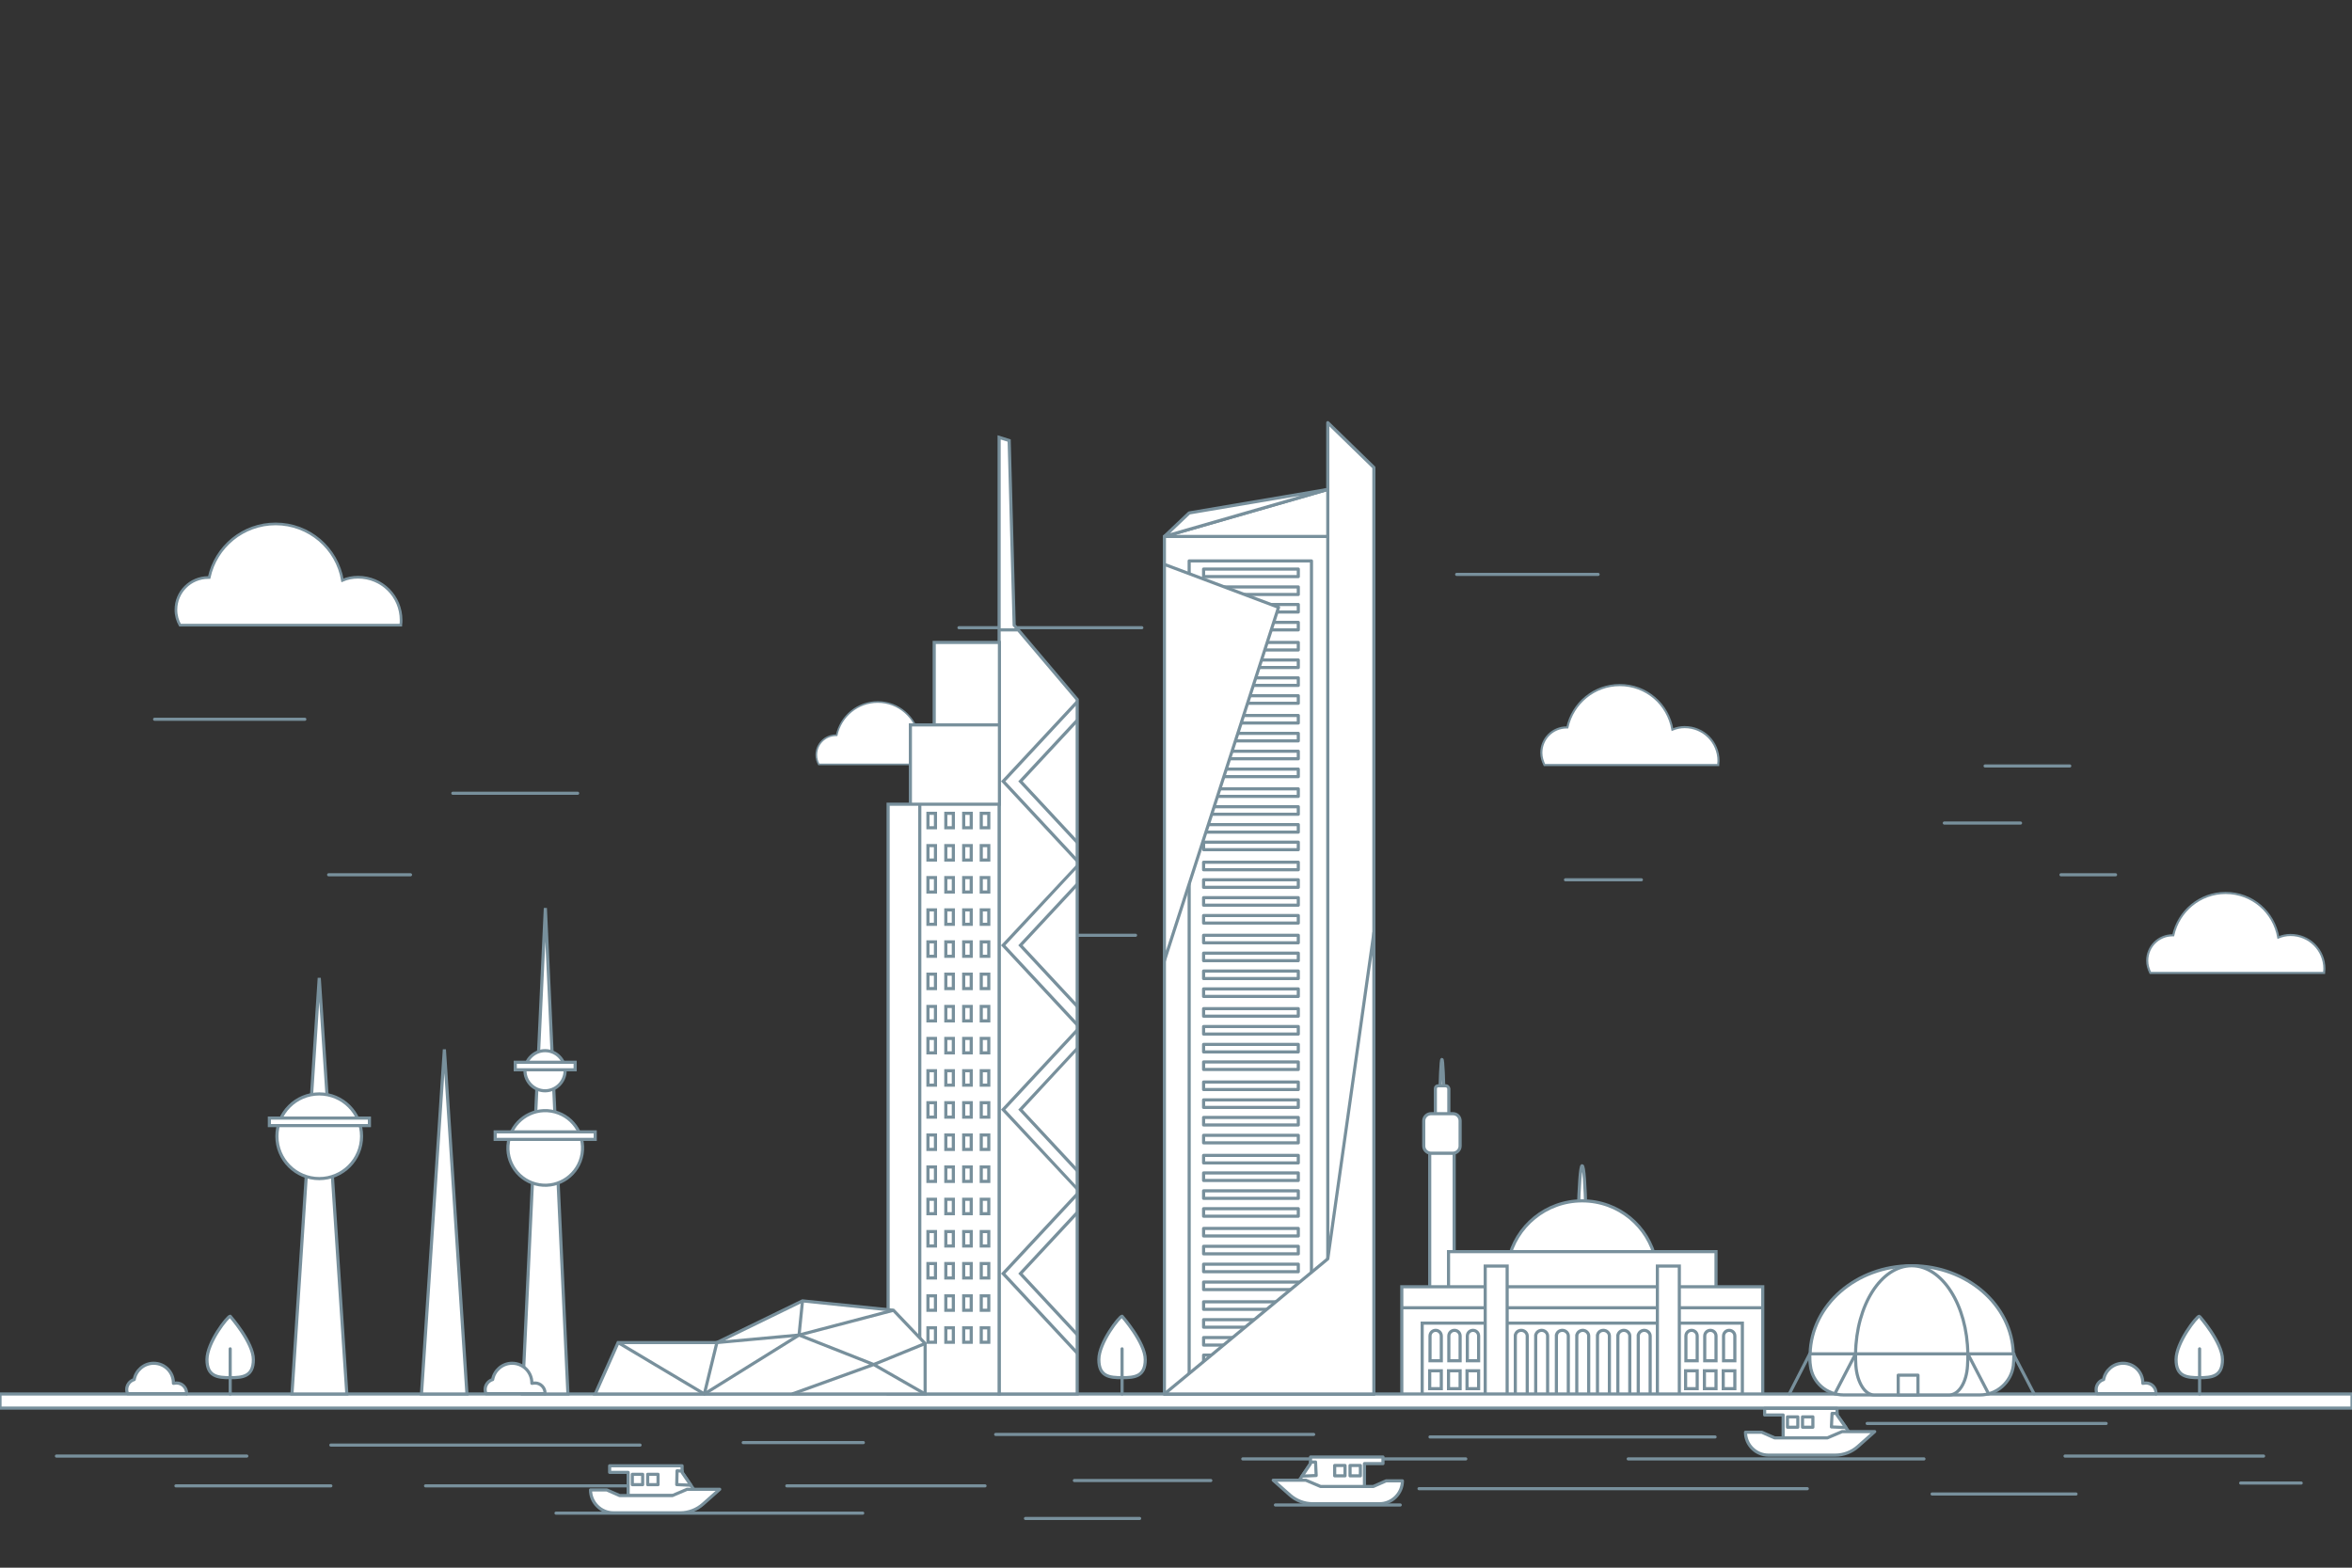 <svg xmlns="http://www.w3.org/2000/svg" viewBox="0 0 750 500" style="enable-background:new 0 0 750 500" xml:space="preserve"><rect x="0" y="0" width="750" height="500" fill="#333333" stroke="none"/><style>.st0{stroke-width:.676}.st0,.st1,.st4{fill:#fff;stroke:#78909c;stroke-miterlimit:10}.st4{fill:none;stroke-linecap:round}.st5{fill:#78909c}.st6,.st7{stroke:#78909c;stroke-miterlimit:10}.st6{fill:#fff;stroke-linecap:round;stroke-linejoin:round}.st7{fill:none}</style><g id="OBJECTS"><path class="st0" d="M547.9 243.9c0-.4.1-.8.1-1.2 0-6-4.8-10.8-10.8-10.8-1.4 0-2.7.3-3.9.8-1.4-8.1-8.3-14.2-16.8-14.2-8.2 0-15 5.8-16.7 13.5h-.2c-4.5 0-8.1 3.6-8.1 8.1 0 1.4.4 2.7 1 3.9h55.4zM741.1 310.2c0-.4.1-.8.1-1.2 0-6-4.8-10.8-10.8-10.8-1.4 0-2.7.3-3.9.8-1.4-8.1-8.3-14.2-16.8-14.2-8.2 0-15 5.8-16.7 13.5h-.2c-4.5 0-8.1 3.6-8.1 8.1 0 1.4.4 2.7 1 3.9h55.4z"/><path class="st1" d="M460.5 353.2c-.1-9-.4-15.3-.7-15.3-.3 0-.6 6.3-.7 15.3h1.4z"/><path class="st1" d="M461 346.3h-2.4c-.5 0-.9.4-.9.9v11.6h4.3v-11.6c-.1-.5-.5-.9-1-.9zM455.9 367.7h7.8v47.9h-7.8z"/><path class="st1" d="M463.3 355.2h-7c-1.2 0-2.3 1-2.3 2.3v8c0 1.2 1 2.3 2.3 2.3h7c1.2 0 2.3-1 2.3-2.3v-8c0-1.3-1-2.3-2.3-2.3zM505.7 387.1c-.2-9-.6-15.3-1.2-15.3-.5 0-1 6.3-1.2 15.3h2.4z"/><path class="st1" d="M528 402c-2.3-10.9-11.9-19-23.5-19-11.5 0-21.2 8.1-23.5 19h47z"/><path class="st1" d="M461.9 399.2h85.3v11.2h-85.3zM447 410.4h115.1v6.7H447zM447 417.1h115.1v27.7H447z"/><path class="st1" d="M453.5 422h102.1v22.8H453.5z"/><path class="st1" d="M473.6 403.8h7v41h-7zM459.6 434v-7.9c0-1-.8-1.8-1.8-1.8s-1.8.8-1.8 1.8v7.9h3.6zM455.9 437.2h3.7v5.7h-3.7zM465.6 434v-7.9c0-1-.8-1.8-1.8-1.8s-1.8.8-1.8 1.8v7.9h3.6zM461.9 437.2h3.7v5.7h-3.7zM471.5 434v-7.9c0-1-.8-1.8-1.8-1.8s-1.8.8-1.8 1.8v7.9h3.6zM467.8 437.2h3.7v5.7h-3.7zM541.2 434v-7.9c0-1-.8-1.8-1.8-1.8s-1.8.8-1.8 1.8v7.9h3.6zM537.5 437.2h3.7v5.7h-3.7zM547.2 434v-7.9c0-1-.8-1.8-1.8-1.8s-1.8.8-1.8 1.8v7.9h3.6zM543.5 437.2h3.7v5.7h-3.7zM553.2 434v-7.9c0-1-.8-1.8-1.8-1.8s-1.8.8-1.8 1.8v7.9h3.6zM549.5 437.2h3.7v5.7h-3.7zM483.2 426.1v18.7h3.8v-18.7c0-1-.9-1.8-1.9-1.8-1.1 0-1.9.8-1.9 1.8zM489.7 426.1v18.7h3.8v-18.7c0-1-.9-1.8-1.9-1.8-1 0-1.9.8-1.9 1.8zM496.3 426.1v18.7h3.8v-18.7c0-1-.9-1.8-1.9-1.8-1.1 0-1.9.8-1.9 1.8zM502.8 426.1v18.7h3.8v-18.7c0-1-.9-1.8-1.9-1.8-1 0-1.9.8-1.9 1.8zM509.4 426.1v18.7h3.8v-18.7c0-1-.9-1.8-1.9-1.8-1.1 0-1.9.8-1.9 1.8zM515.9 426.1v18.7h3.8v-18.7c0-1-.9-1.8-1.9-1.8-1 0-1.9.8-1.9 1.8zM522.4 426.1v18.7h3.8v-18.7c0-1-.9-1.8-1.9-1.8-1 0-1.9.8-1.9 1.8zM528.5 403.8h7v41h-7z"/><path class="st1" d="M0 444.6h750v4.5H0z"/><path d="M127.8 199.3c.1-.5.1-1 .1-1.5 0-7.6-6.1-13.7-13.7-13.7-1.8 0-3.4.3-5 1-1.7-10.2-10.6-18-21.3-18-10.4 0-19.1 7.3-21.2 17.1h-.3c-5.7 0-10.3 4.6-10.3 10.3 0 1.8.5 3.5 1.3 4.9h70.4z" style="fill:#fff;stroke:#78909c;stroke-width:.857;stroke-miterlimit:10"/><path d="M304.6 243.9c0-.3.1-.6.1-.9 0-4.7-3.8-8.5-8.5-8.5-1.1 0-2.1.2-3.1.6-1.1-6.3-6.5-11.2-13.2-11.2-6.4 0-11.8 4.5-13.1 10.6h-.2c-3.5 0-6.3 2.8-6.3 6.3 0 1.1.3 2.1.8 3h43.5z" style="fill:#fff;stroke:#78909c;stroke-width:.53;stroke-miterlimit:10"/><path class="st4" d="M18 464.4h60.7M135.7 473.9H218M177.3 482.6h97.8M250.9 473.9h63.2M317.5 457.5h101.4M396.3 465.3h71.1M456 458.3h90.9M105.5 460.9h98.6M56.1 473.9h49.4M452.5 474.8h123.8M519.2 465.3h94.3M595.4 454h76.2M658.5 464.4h63.3M733.8 473h-19.3M342.6 472.2h43.5M237 460.1h38.3M327 484.3h36.4M406.7 480h39.8M662 476.5h-45.9M305.8 200.2h58.3M464.5 183.2h45.1M633 244.3h27M644.3 262.5H620M674.6 279h-17.4M338.7 298.3h23.4M499.2 280.6h24.2M49.3 229.4h47.9M144.4 253h39.8M104.8 279h26.1"/><path class="st1" d="m323.4 199.4-1.6-58.9-3.2-1v61.4h6.1zM318.6 200.9v243.7h24.9V223.1l-18.8-22.2z"/><path class="st1" d="M297.9 204.9h20.8v26.3h-20.8z"/><path class="st1" d="M290.3 231.2h28.4v25.3h-28.4zM293.3 256.5h25.3v188.1h-25.3zM283.2 256.5h10.1v188.1h-10.1z"/><path class="st1" d="M295.9 259.4h2.4v4.6h-2.4zM301.6 259.4h2.4v4.6h-2.4zM307.3 259.4h2.4v4.6h-2.4zM312.9 259.4h2.4v4.6h-2.4zM295.9 269.7h2.4v4.6h-2.4zM301.6 269.7h2.4v4.6h-2.4zM307.3 269.7h2.4v4.6h-2.4zM312.9 269.7h2.4v4.6h-2.4zM295.9 279.9h2.4v4.6h-2.4zM301.6 279.9h2.4v4.6h-2.4zM307.3 279.9h2.4v4.6h-2.4zM312.9 279.9h2.4v4.6h-2.4zM295.9 290.2h2.4v4.6h-2.4zM301.6 290.2h2.4v4.6h-2.4zM307.3 290.2h2.4v4.6h-2.4zM312.9 290.2h2.4v4.6h-2.4zM295.9 300.4h2.4v4.6h-2.4zM301.6 300.4h2.4v4.6h-2.4zM307.3 300.4h2.4v4.6h-2.4zM312.9 300.4h2.4v4.6h-2.4zM295.9 310.7h2.4v4.6h-2.4zM301.6 310.7h2.4v4.6h-2.4zM307.3 310.7h2.4v4.6h-2.4zM312.9 310.7h2.4v4.6h-2.4zM295.9 321h2.4v4.6h-2.4zM301.6 321h2.4v4.6h-2.4zM307.3 321h2.4v4.6h-2.4zM312.9 321h2.4v4.6h-2.4zM295.9 331.2h2.4v4.6h-2.4zM301.6 331.2h2.4v4.6h-2.4zM307.3 331.2h2.4v4.6h-2.4zM312.9 331.2h2.4v4.6h-2.4zM295.9 341.5h2.4v4.6h-2.4zM301.6 341.5h2.4v4.6h-2.4zM307.3 341.5h2.4v4.6h-2.4zM312.9 341.5h2.4v4.6h-2.4zM295.9 351.7h2.4v4.6h-2.4zM301.6 351.7h2.4v4.6h-2.4zM307.3 351.7h2.4v4.6h-2.4zM312.9 351.7h2.4v4.6h-2.4zM295.9 362h2.4v4.6h-2.4zM301.6 362h2.4v4.6h-2.4zM307.3 362h2.4v4.6h-2.4zM312.9 362h2.4v4.6h-2.4zM295.9 372.2h2.4v4.6h-2.4zM301.6 372.2h2.4v4.6h-2.4zM307.3 372.2h2.4v4.6h-2.4zM312.9 372.2h2.4v4.6h-2.4zM295.9 382.5h2.4v4.6h-2.4zM301.6 382.5h2.4v4.6h-2.4zM307.3 382.5h2.4v4.6h-2.4zM312.9 382.5h2.4v4.6h-2.4zM295.9 392.8h2.4v4.6h-2.4zM301.6 392.8h2.4v4.6h-2.4zM307.3 392.8h2.4v4.6h-2.4zM312.9 392.8h2.4v4.6h-2.4zM295.9 403h2.4v4.6h-2.4zM301.6 403h2.4v4.6h-2.4zM307.3 403h2.4v4.6h-2.4zM312.9 403h2.4v4.6h-2.4zM295.9 413.3h2.4v4.6h-2.4zM301.6 413.3h2.4v4.6h-2.4zM307.3 413.3h2.4v4.6h-2.4zM312.9 413.3h2.4v4.6h-2.4zM295.9 423.5h2.4v4.6h-2.4zM301.6 423.5h2.4v4.6h-2.4zM307.3 423.5h2.4v4.6h-2.4zM312.9 423.5h2.4v4.6h-2.4z"/><path class="st5" d="M343.5 374.1v-1.5l-17.4-18.7 17.4-18.8v-1.4l-18.8 20.2zM343.5 426.4v-1.5l-17.4-18.7 17.4-18.7V386l-18.8 20.2zM343.5 321.7v-1.5l-17.4-18.7 17.4-18.7v-1.5l-18.8 20.2zM343.5 269.4v-1.5l-17.4-18.7 17.4-18.7V229l-18.8 20.2z"/><path class="st5" d="m343.5 326.1-22.9-24.6 22.9-24.6v-1.4l-24.3 26 24.3 26.1zM343.5 430.8l-22.9-24.6 22.9-24.6v-1.5l-24.3 26.1 24.3 26.1zM343.5 378.5l-22.9-24.6 22.9-24.6v-1.5l-24.3 26.1 24.3 26zM343.5 273.8l-22.9-24.6 22.9-24.6v-1.5l-24.3 26.1 24.3 26.1z"/><path class="st6" d="M371.3 171.1h66.8v273.6h-66.8z"/><path class="st6" d="M379.2 178.9h39v265.7h-39zM423.4 156.1l-52.1 15h52.1zM423.4 134.8v309.8h14.7V149.1z"/><path class="st6" d="M383.8 181.5H414v2.4h-30.2zM383.8 187.2H414v2.4h-30.2zM383.8 192.8H414v2.4h-30.2zM383.8 198.5H414v2.4h-30.2zM383.8 204.9H414v2.4h-30.2zM383.8 210.5H414v2.4h-30.2zM383.8 216.2H414v2.4h-30.2zM383.8 221.9H414v2.4h-30.2zM383.8 228.2H414v2.4h-30.2zM383.8 233.9H414v2.4h-30.2zM383.8 239.6H414v2.4h-30.2zM383.8 245.3H414v2.4h-30.2zM383.8 251.6H414v2.4h-30.2zM383.8 257.3H414v2.4h-30.2zM383.8 263H414v2.4h-30.2zM383.8 268.6H414v2.4h-30.2zM383.8 275H414v2.4h-30.2zM383.8 280.6H414v2.4h-30.2zM383.8 286.3H414v2.4h-30.2zM383.8 292H414v2.4h-30.2zM383.8 298.3H414v2.4h-30.2zM383.8 304H414v2.4h-30.2zM383.8 309.7H414v2.4h-30.2zM383.8 315.4H414v2.4h-30.2zM383.8 321.7H414v2.4h-30.2zM383.8 327.4H414v2.4h-30.2zM383.8 333.1H414v2.4h-30.2zM383.8 338.7H414v2.4h-30.2zM383.8 345.1H414v2.4h-30.2zM383.8 350.8H414v2.4h-30.2zM383.8 356.4H414v2.4h-30.2zM383.8 362.1H414v2.4h-30.2zM383.8 368.5H414v2.4h-30.2zM383.8 374.1H414v2.4h-30.2zM383.8 379.8H414v2.4h-30.2zM383.8 385.5H414v2.4h-30.2zM383.8 391.8H414v2.4h-30.2zM383.8 397.5H414v2.4h-30.2zM383.8 403.2H414v2.4h-30.2zM383.8 408.9H414v2.4h-30.2zM383.8 415.2H414v2.4h-30.2zM383.8 420.9H414v2.4h-30.2zM383.8 426.6H414v2.4h-30.2zM383.8 432.2H414v2.4h-30.2z"/><path class="st6" d="M371.3 180v126.4l36.4-112.7zM438.1 444.6h-66.8l52.1-43.1 14.7-104zM423.4 156.1l-44.2 7.5-7.9 7.5z"/><path class="st1" d="m101.8 311.9-8.7 132.7h17.5zM141.7 334.7l-7.3 109.9h14.5z"/><circle class="st1" cx="101.8" cy="362.4" r="13.5"/><path class="st1" d="m173.9 289.6-7.3 155h14.5z"/><circle transform="rotate(-80.706 173.839 366.184)" class="st1" cx="173.9" cy="366.2" r="11.9"/><path class="st1" d="M180.2 341.5c0 3.5-2.9 6.4-6.4 6.4-3.5 0-6.4-2.9-6.4-6.4 0-3.5 2.9-6.4 6.4-6.4 3.6 0 6.4 2.9 6.4 6.4zM157.9 361h31.9v2.4h-31.9zM85.9 356.6h31.9v2.4H85.9z"/><path class="st1" d="M164.3 338.8h19.1v2.4h-19.1zM216.8 444.6H295v-16.1l-10.1-10.6-29-3-27.3 13.3h-31.5l-7.3 16.4z"/><path class="st7" d="m197.1 428.2 27.5 16.4 30.2-18.8 23.8 9.4 16.4-6.7M252.6 444.6l26-9.4 16.4 9.4"/><path class="st7" d="m284.9 417.9-30.1 7.9-26.2 2.4-4 16.4M255.9 414.9l-1.1 10.9"/><path class="st6" d="M609.6 403.7c-17.7 0-32 12.5-32.4 28.1H642c-.4-15.6-14.8-28.1-32.4-28.1zM577.1 431.8s0 0 0 0c0 1.3 0 2.6.2 3.8.6 5.3 5.2 9.3 10.6 9.3h43.5c5.3 0 9.9-4 10.6-9.3.1-1.2.2-2.5.2-3.8 0 0 0 0 0 0h-65.1z"/><path class="st6" d="M609.6 403.7c-9.7 0-17.7 12.5-17.9 28.1h35.8c-.2-15.6-8.2-28.1-17.9-28.1zM591.7 431.8s0 0 0 0c0 1.3 0 2.6.1 3.8.4 5.3 2.9 9.3 5.8 9.3h24c3 0 5.5-4 5.8-9.3.1-1.2.1-2.5.1-3.8 0 0 0 0 0 0h-35.8z"/><path class="st6" d="M605.3 438.6h6.3v6.3h-6.3zM577.1 431.8l-6.5 12.7M591.7 431.8l-6.6 12.7M642 431.8l6.6 12.7M627.5 431.8l6.6 12.7M441 464.7v2.1h-5.9v7.4h-19.4l-1.4-2.1.9-1.3 2.7-4v-2.1z"/><path class="st6" d="M406 472.1h10.4l4.7 2h16.8l4.1-1.8h5.2c0 4-3.3 7.3-7.3 7.3h-21.3c-2.7 0-5.3-1-7.3-2.8l-5.3-4.7zM425.6 467.4h3.3v3.3h-3.3zM419.7 470.6l-4.5.2 2.7-4v-.5h1.6zM430.5 467.4h3.3v3.3h-3.3zM194.4 467.5v2.1h5.9v7.4h19.5l1.4-2-.9-1.3-2.8-4.1v-2.1z"/><path class="st6" d="M229.5 475h-10.4l-4.7 2h-16.8l-4.1-1.8h-5.2 0c0 4 3.3 7.3 7.3 7.3h21.3c2.7 0 5.3-1 7.3-2.8l5.3-4.7z"/><path transform="rotate(-180 208.217 471.91)" class="st6" d="M206.6 470.3h3.3v3.3h-3.3z"/><path class="st6" d="m215.8 473.5 4.5.2-2.8-4.1v-.4l-1.6-.1z"/><path transform="rotate(-180 203.316 471.91)" class="st6" d="M201.7 470.3h3.3v3.3h-3.3z"/><path class="st6" d="M562.7 449.2v2.1h5.9v7.4h19.5l1.4-2.1-.9-1.3-2.8-4v-2.1z"/><path class="st6" d="M597.8 456.6h-10.4l-4.7 2h-16.8l-4.1-1.8h-5.2 0c0 4 3.3 7.3 7.3 7.3h21.3c2.7 0 5.3-1 7.3-2.8l5.3-4.7z"/><path transform="rotate(-180 576.492 453.546)" class="st6" d="M574.9 451.9h3.3v3.3h-3.3z"/><path class="st6" d="m584 455.1 4.6.2-2.8-4v-.5h-1.6z"/><path transform="rotate(-180 571.591 453.546)" class="st6" d="M569.9 451.9h3.3v3.3h-3.3z"/><path class="st6" d="M687.5 444.6v-.3c0-1.7-1.4-3.2-3.2-3.2-.3 0-.7.1-1 .1v-.1c0-3.5-2.8-6.3-6.3-6.3-3.1 0-5.7 2.3-6.2 5.2-1.4.4-2.4 1.7-2.4 3.2 0 .5.1.9.3 1.3h18.8zM708.7 433.6c0 5.4-3.3 5.8-7.4 5.8-4.1 0-7.4-.4-7.4-5.8 0-5.4 6.6-13.8 7.4-13.8.1 0 7.4 8.4 7.4 13.8zM701.4 430.2v14.4M59.5 444.6v-.3c0-1.7-1.4-3.2-3.2-3.2-.3 0-.7.1-1 .1v-.1c0-3.5-2.8-6.3-6.3-6.3-3.1 0-5.7 2.3-6.2 5.2-1.4.4-2.4 1.7-2.4 3.2 0 .5.1.9.3 1.3h18.8zM173.8 444.6v-.3c0-1.7-1.4-3.2-3.2-3.2-.3 0-.7.1-1 .1v-.1c0-3.5-2.8-6.3-6.3-6.3-3.1 0-5.7 2.3-6.2 5.2-1.4.4-2.4 1.7-2.4 3.2 0 .5.1.9.3 1.3h18.8zM80.8 433.6c0 5.4-3.3 5.8-7.4 5.8s-7.4-.4-7.4-5.8c0-5.4 6.6-13.8 7.4-13.8 0 0 7.4 8.4 7.4 13.8zM73.4 430.2v14.4M365.2 433.6c0 5.4-3.3 5.8-7.4 5.8-4.1 0-7.4-.4-7.4-5.8 0-5.4 6.6-13.8 7.4-13.8 0 0 7.4 8.4 7.4 13.8zM357.8 430.2v14.4"/></g></svg>